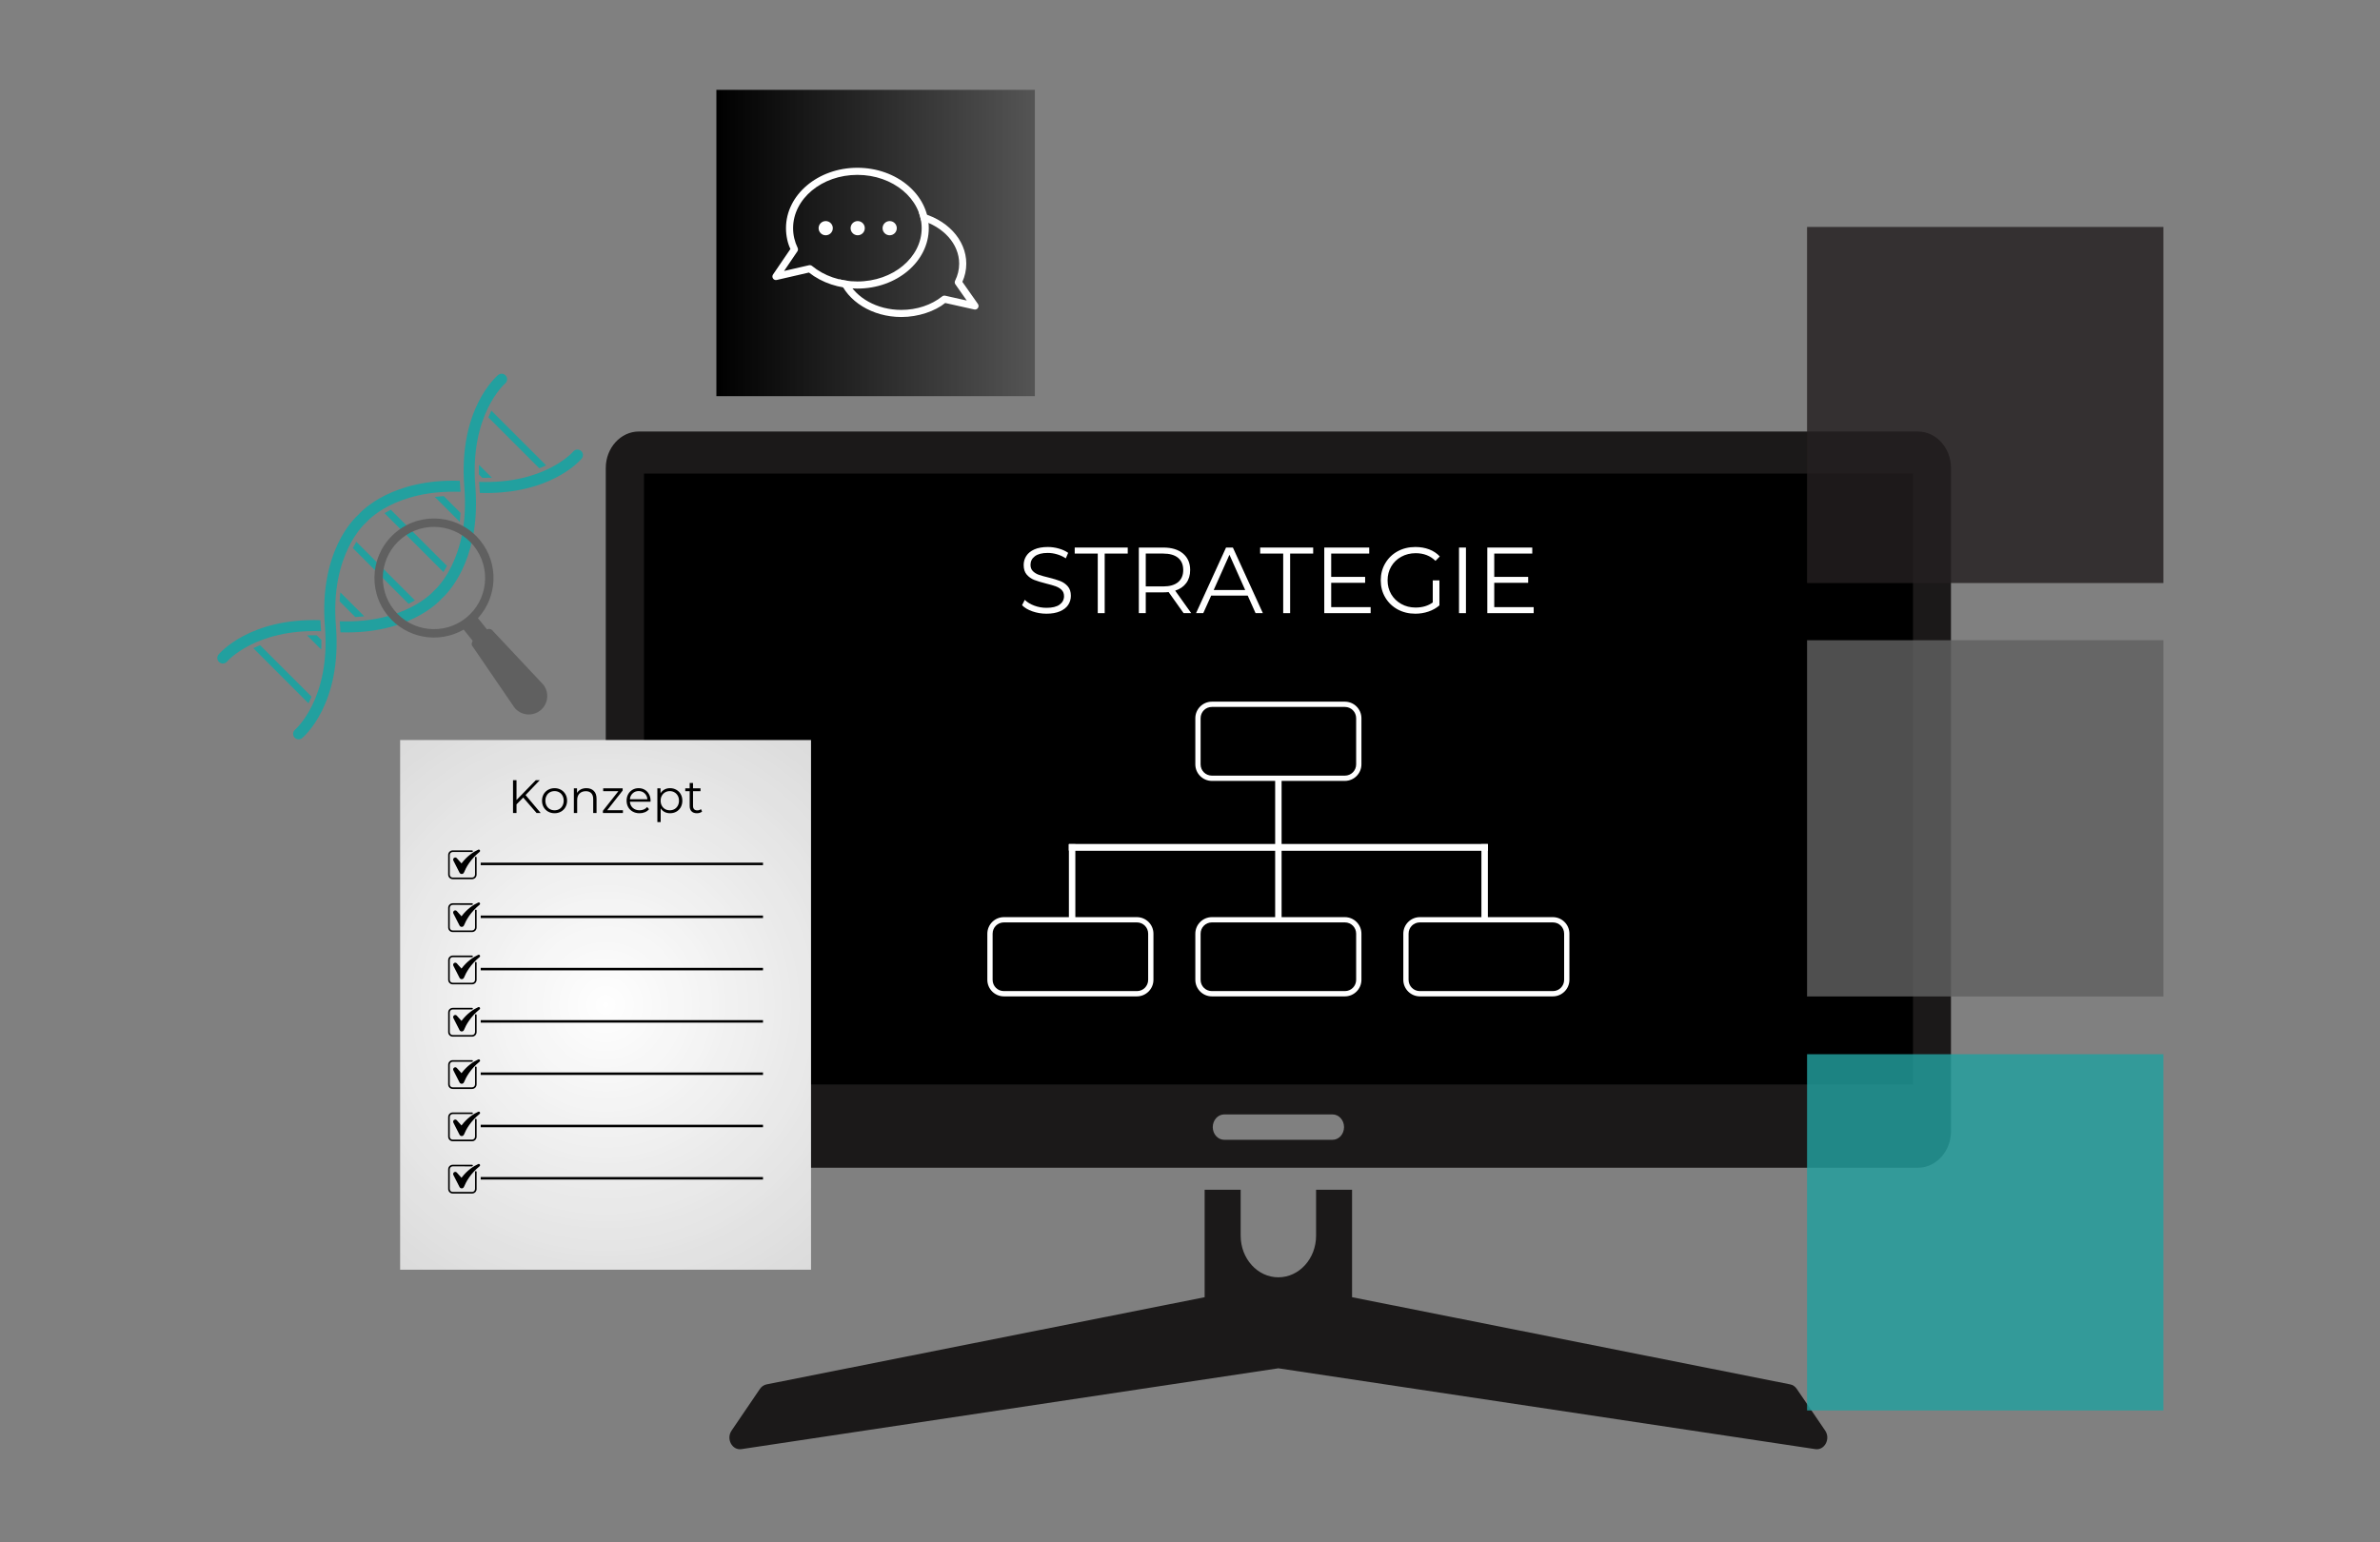 <?xml version="1.0" encoding="utf-8"?>
<svg xmlns="http://www.w3.org/2000/svg" height="700" preserveAspectRatio="xMidYMid meet" version="1.2" viewBox="0 0 810 525" width="1080" zoomAndPan="magnify">
  <rect x="0" y="0" width="810" height="525" fill="#808080" stroke="none"/>
  <defs>
    <clipPath id="dd81e9309b">
      <path d="M 248 404 L 622 404 L 622 493.73 L 248 493.73 Z M 248 404"/>
    </clipPath>
    <clipPath id="a8a838430e">
      <path d="M 206.117 146.871 L 664 146.871 L 664 398 L 206.117 398 Z M 206.117 146.871"/>
    </clipPath>
    <clipPath id="f9e9f40d68">
      <path d="M 219.172 161.207 L 651.059 161.207 L 651.059 369.152 L 219.172 369.152 Z M 219.172 161.207"/>
    </clipPath>
    <clipPath id="bc767866d2">
      <path d="M 136.18 251.898 L 276.02 251.898 L 276.02 432.203 L 136.18 432.203 Z M 136.18 251.898"/>
    </clipPath>
    <radialGradient cx="69.92" cy="90.154" fx="69.92" fy="90.154" gradientTransform="matrix(1,0,0,1,136.181,251.898)" gradientUnits="userSpaceOnUse" id="a56f5f3adf" r="114.09">
      <stop offset="0" style="stop-color:#ffffff;stop-opacity:1;"/>
      <stop offset="0.016" style="stop-color:#fefefe;stop-opacity:1;"/>
      <stop offset="0.043" style="stop-color:#fdfdfd;stop-opacity:1;"/>
      <stop offset="0.07" style="stop-color:#fcfcfc;stop-opacity:1;"/>
      <stop offset="0.098" style="stop-color:#fbfbfb;stop-opacity:1;"/>
      <stop offset="0.125" style="stop-color:#fafafa;stop-opacity:1;"/>
      <stop offset="0.152" style="stop-color:#f9f9f9;stop-opacity:1;"/>
      <stop offset="0.176" style="stop-color:#f8f8f8;stop-opacity:1;"/>
      <stop offset="0.199" style="stop-color:#f7f7f7;stop-opacity:1;"/>
      <stop offset="0.223" style="stop-color:#f7f7f7;stop-opacity:1;"/>
      <stop offset="0.246" style="stop-color:#f6f6f6;stop-opacity:1;"/>
      <stop offset="0.27" style="stop-color:#f5f5f5;stop-opacity:1;"/>
      <stop offset="0.289" style="stop-color:#f4f4f4;stop-opacity:1;"/>
      <stop offset="0.309" style="stop-color:#f4f4f4;stop-opacity:1;"/>
      <stop offset="0.328" style="stop-color:#f3f3f3;stop-opacity:1;"/>
      <stop offset="0.348" style="stop-color:#f2f2f2;stop-opacity:1;"/>
      <stop offset="0.367" style="stop-color:#f1f1f1;stop-opacity:1;"/>
      <stop offset="0.387" style="stop-color:#f1f1f1;stop-opacity:1;"/>
      <stop offset="0.402" style="stop-color:#f0f0f0;stop-opacity:1;"/>
      <stop offset="0.418" style="stop-color:#f0f0f0;stop-opacity:1;"/>
      <stop offset="0.434" style="stop-color:#efefef;stop-opacity:1;"/>
      <stop offset="0.449" style="stop-color:#efefef;stop-opacity:1;"/>
      <stop offset="0.465" style="stop-color:#eeeeee;stop-opacity:1;"/>
      <stop offset="0.48" style="stop-color:#ededed;stop-opacity:1;"/>
      <stop offset="0.496" style="stop-color:#ededed;stop-opacity:1;"/>
      <stop offset="0.512" style="stop-color:#ececec;stop-opacity:1;"/>
      <stop offset="0.539" style="stop-color:#ebebeb;stop-opacity:1;"/>
      <stop offset="0.566" style="stop-color:#eaeaea;stop-opacity:1;"/>
      <stop offset="0.59" style="stop-color:#e9e9e9;stop-opacity:1;"/>
      <stop offset="0.613" style="stop-color:#e9e9e9;stop-opacity:1;"/>
      <stop offset="0.637" style="stop-color:#e8e8e8;stop-opacity:1;"/>
      <stop offset="0.656" style="stop-color:#e7e7e7;stop-opacity:1;"/>
      <stop offset="0.676" style="stop-color:#e6e6e6;stop-opacity:1;"/>
      <stop offset="0.695" style="stop-color:#e6e6e6;stop-opacity:1;"/>
      <stop offset="0.711" style="stop-color:#e5e5e5;stop-opacity:1;"/>
      <stop offset="0.727" style="stop-color:#e5e5e5;stop-opacity:1;"/>
      <stop offset="0.742" style="stop-color:#e4e4e4;stop-opacity:1;"/>
      <stop offset="0.758" style="stop-color:#e3e3e3;stop-opacity:1;"/>
      <stop offset="0.785" style="stop-color:#e2e2e2;stop-opacity:1;"/>
      <stop offset="0.809" style="stop-color:#e2e2e2;stop-opacity:1;"/>
      <stop offset="0.832" style="stop-color:#e1e1e1;stop-opacity:1;"/>
      <stop offset="0.852" style="stop-color:#e0e0e0;stop-opacity:1;"/>
      <stop offset="0.867" style="stop-color:#e0e0e0;stop-opacity:1;"/>
      <stop offset="0.883" style="stop-color:#dfdfdf;stop-opacity:1;"/>
      <stop offset="0.91" style="stop-color:#dedede;stop-opacity:1;"/>
      <stop offset="0.93" style="stop-color:#dddddd;stop-opacity:1;"/>
      <stop offset="0.945" style="stop-color:#dddddd;stop-opacity:1;"/>
      <stop offset="0.973" style="stop-color:#dcdcdc;stop-opacity:1;"/>
      <stop offset="1" style="stop-color:#dbdbdb;stop-opacity:1;"/>
    </radialGradient>
    <clipPath id="c2b67a8163">
      <path d="M 152.52 289.012 L 163.625 289.012 L 163.625 299.262 L 152.52 299.262 Z M 152.52 289.012"/>
    </clipPath>
    <clipPath id="a285c7d719">
      <path d="M 152.52 307.008 L 163.625 307.008 L 163.625 317.262 L 152.52 317.262 Z M 152.52 307.008"/>
    </clipPath>
    <clipPath id="64b0961cd0">
      <path d="M 152.52 324.812 L 163.625 324.812 L 163.625 335.062 L 152.52 335.062 Z M 152.52 324.812"/>
    </clipPath>
    <clipPath id="eac8d6ef37">
      <path d="M 152.52 342.613 L 163.625 342.613 L 163.625 352.863 L 152.52 352.863 Z M 152.52 342.613"/>
    </clipPath>
    <clipPath id="25356f0bdb">
      <path d="M 152.52 360.414 L 163.625 360.414 L 163.625 370.668 L 152.52 370.668 Z M 152.52 360.414"/>
    </clipPath>
    <clipPath id="33ca0725be">
      <path d="M 152.52 378.215 L 163.625 378.215 L 163.625 388.469 L 152.52 388.469 Z M 152.52 378.215"/>
    </clipPath>
    <clipPath id="8e39820e7d">
      <path d="M 152.52 396.02 L 163.625 396.02 L 163.625 406.27 L 152.52 406.27 Z M 152.52 396.02"/>
    </clipPath>
    <clipPath id="051804b8ef">
      <path d="M 163 153 L 198.738 153 L 198.738 168 L 163 168 Z M 163 153"/>
    </clipPath>
    <clipPath id="12318ba63f">
      <path d="M 73.727 211 L 110 211 L 110 226 L 73.727 226 Z M 73.727 211"/>
    </clipPath>
    <clipPath id="a9efe4a018">
      <path d="M 127 176 L 186.867 176 L 186.867 244 L 127 244 Z M 127 176"/>
    </clipPath>
    <clipPath id="63ffb95f94">
      <path d="M 243.809 30.594 L 352.199 30.594 L 352.199 134.848 L 243.809 134.848 Z M 243.809 30.594"/>
    </clipPath>
    <linearGradient gradientTransform="matrix(0.407,0,0,0.407,243.807,30.594)" gradientUnits="userSpaceOnUse" id="bf7da666db" x1="0.005" x2="266.162" y1="128" y2="128">
      <stop offset="0" style="stop-color:#000000;stop-opacity:1;"/>
      <stop offset="0.008" style="stop-color:#000000;stop-opacity:1;"/>
      <stop offset="0.016" style="stop-color:#010101;stop-opacity:1;"/>
      <stop offset="0.023" style="stop-color:#020202;stop-opacity:1;"/>
      <stop offset="0.031" style="stop-color:#020202;stop-opacity:1;"/>
      <stop offset="0.039" style="stop-color:#030303;stop-opacity:1;"/>
      <stop offset="0.047" style="stop-color:#040404;stop-opacity:1;"/>
      <stop offset="0.055" style="stop-color:#040404;stop-opacity:1;"/>
      <stop offset="0.062" style="stop-color:#050505;stop-opacity:1;"/>
      <stop offset="0.07" style="stop-color:#060606;stop-opacity:1;"/>
      <stop offset="0.078" style="stop-color:#060606;stop-opacity:1;"/>
      <stop offset="0.086" style="stop-color:#070707;stop-opacity:1;"/>
      <stop offset="0.094" style="stop-color:#080808;stop-opacity:1;"/>
      <stop offset="0.102" style="stop-color:#080808;stop-opacity:1;"/>
      <stop offset="0.109" style="stop-color:#090909;stop-opacity:1;"/>
      <stop offset="0.117" style="stop-color:#0a0a0a;stop-opacity:1;"/>
      <stop offset="0.125" style="stop-color:#0a0a0a;stop-opacity:1;"/>
      <stop offset="0.133" style="stop-color:#0b0b0b;stop-opacity:1;"/>
      <stop offset="0.141" style="stop-color:#0c0c0c;stop-opacity:1;"/>
      <stop offset="0.148" style="stop-color:#0c0c0c;stop-opacity:1;"/>
      <stop offset="0.156" style="stop-color:#0d0d0d;stop-opacity:1;"/>
      <stop offset="0.164" style="stop-color:#0e0e0e;stop-opacity:1;"/>
      <stop offset="0.172" style="stop-color:#0e0e0e;stop-opacity:1;"/>
      <stop offset="0.18" style="stop-color:#0f0f0f;stop-opacity:1;"/>
      <stop offset="0.188" style="stop-color:#101010;stop-opacity:1;"/>
      <stop offset="0.195" style="stop-color:#101010;stop-opacity:1;"/>
      <stop offset="0.203" style="stop-color:#111111;stop-opacity:1;"/>
      <stop offset="0.211" style="stop-color:#121212;stop-opacity:1;"/>
      <stop offset="0.219" style="stop-color:#121212;stop-opacity:1;"/>
      <stop offset="0.227" style="stop-color:#131313;stop-opacity:1;"/>
      <stop offset="0.234" style="stop-color:#141414;stop-opacity:1;"/>
      <stop offset="0.242" style="stop-color:#141414;stop-opacity:1;"/>
      <stop offset="0.25" style="stop-color:#151515;stop-opacity:1;"/>
      <stop offset="0.258" style="stop-color:#161616;stop-opacity:1;"/>
      <stop offset="0.266" style="stop-color:#161616;stop-opacity:1;"/>
      <stop offset="0.273" style="stop-color:#171717;stop-opacity:1;"/>
      <stop offset="0.281" style="stop-color:#181818;stop-opacity:1;"/>
      <stop offset="0.289" style="stop-color:#181818;stop-opacity:1;"/>
      <stop offset="0.297" style="stop-color:#191919;stop-opacity:1;"/>
      <stop offset="0.305" style="stop-color:#1a1a1a;stop-opacity:1;"/>
      <stop offset="0.312" style="stop-color:#1a1a1a;stop-opacity:1;"/>
      <stop offset="0.32" style="stop-color:#1b1b1b;stop-opacity:1;"/>
      <stop offset="0.328" style="stop-color:#1c1c1c;stop-opacity:1;"/>
      <stop offset="0.336" style="stop-color:#1c1c1c;stop-opacity:1;"/>
      <stop offset="0.344" style="stop-color:#1d1d1d;stop-opacity:1;"/>
      <stop offset="0.352" style="stop-color:#1e1e1e;stop-opacity:1;"/>
      <stop offset="0.359" style="stop-color:#1e1e1e;stop-opacity:1;"/>
      <stop offset="0.367" style="stop-color:#1f1f1f;stop-opacity:1;"/>
      <stop offset="0.375" style="stop-color:#202020;stop-opacity:1;"/>
      <stop offset="0.383" style="stop-color:#202020;stop-opacity:1;"/>
      <stop offset="0.391" style="stop-color:#212121;stop-opacity:1;"/>
      <stop offset="0.398" style="stop-color:#212121;stop-opacity:1;"/>
      <stop offset="0.406" style="stop-color:#222222;stop-opacity:1;"/>
      <stop offset="0.414" style="stop-color:#232323;stop-opacity:1;"/>
      <stop offset="0.422" style="stop-color:#232323;stop-opacity:1;"/>
      <stop offset="0.43" style="stop-color:#242424;stop-opacity:1;"/>
      <stop offset="0.438" style="stop-color:#252525;stop-opacity:1;"/>
      <stop offset="0.445" style="stop-color:#252525;stop-opacity:1;"/>
      <stop offset="0.453" style="stop-color:#262626;stop-opacity:1;"/>
      <stop offset="0.461" style="stop-color:#272727;stop-opacity:1;"/>
      <stop offset="0.469" style="stop-color:#272727;stop-opacity:1;"/>
      <stop offset="0.477" style="stop-color:#282828;stop-opacity:1;"/>
      <stop offset="0.484" style="stop-color:#292929;stop-opacity:1;"/>
      <stop offset="0.492" style="stop-color:#292929;stop-opacity:1;"/>
      <stop offset="0.5" style="stop-color:#2a2a2a;stop-opacity:1;"/>
      <stop offset="0.508" style="stop-color:#2b2b2b;stop-opacity:1;"/>
      <stop offset="0.516" style="stop-color:#2b2b2b;stop-opacity:1;"/>
      <stop offset="0.523" style="stop-color:#2c2c2c;stop-opacity:1;"/>
      <stop offset="0.531" style="stop-color:#2d2d2d;stop-opacity:1;"/>
      <stop offset="0.539" style="stop-color:#2d2d2d;stop-opacity:1;"/>
      <stop offset="0.547" style="stop-color:#2e2e2e;stop-opacity:1;"/>
      <stop offset="0.555" style="stop-color:#2f2f2f;stop-opacity:1;"/>
      <stop offset="0.562" style="stop-color:#2f2f2f;stop-opacity:1;"/>
      <stop offset="0.57" style="stop-color:#303030;stop-opacity:1;"/>
      <stop offset="0.578" style="stop-color:#313131;stop-opacity:1;"/>
      <stop offset="0.586" style="stop-color:#313131;stop-opacity:1;"/>
      <stop offset="0.594" style="stop-color:#323232;stop-opacity:1;"/>
      <stop offset="0.602" style="stop-color:#333333;stop-opacity:1;"/>
      <stop offset="0.609" style="stop-color:#333333;stop-opacity:1;"/>
      <stop offset="0.617" style="stop-color:#343434;stop-opacity:1;"/>
      <stop offset="0.625" style="stop-color:#353535;stop-opacity:1;"/>
      <stop offset="0.633" style="stop-color:#353535;stop-opacity:1;"/>
      <stop offset="0.641" style="stop-color:#363636;stop-opacity:1;"/>
      <stop offset="0.648" style="stop-color:#373737;stop-opacity:1;"/>
      <stop offset="0.656" style="stop-color:#373737;stop-opacity:1;"/>
      <stop offset="0.664" style="stop-color:#383838;stop-opacity:1;"/>
      <stop offset="0.672" style="stop-color:#393939;stop-opacity:1;"/>
      <stop offset="0.68" style="stop-color:#393939;stop-opacity:1;"/>
      <stop offset="0.688" style="stop-color:#3a3a3a;stop-opacity:1;"/>
      <stop offset="0.695" style="stop-color:#3b3b3b;stop-opacity:1;"/>
      <stop offset="0.703" style="stop-color:#3b3b3b;stop-opacity:1;"/>
      <stop offset="0.711" style="stop-color:#3c3c3c;stop-opacity:1;"/>
      <stop offset="0.719" style="stop-color:#3d3d3d;stop-opacity:1;"/>
      <stop offset="0.727" style="stop-color:#3d3d3d;stop-opacity:1;"/>
      <stop offset="0.734" style="stop-color:#3e3e3e;stop-opacity:1;"/>
      <stop offset="0.742" style="stop-color:#3f3f3f;stop-opacity:1;"/>
      <stop offset="0.75" style="stop-color:#3f3f3f;stop-opacity:1;"/>
      <stop offset="0.758" style="stop-color:#404040;stop-opacity:1;"/>
      <stop offset="0.766" style="stop-color:#414141;stop-opacity:1;"/>
      <stop offset="0.773" style="stop-color:#414141;stop-opacity:1;"/>
      <stop offset="0.781" style="stop-color:#424242;stop-opacity:1;"/>
      <stop offset="0.789" style="stop-color:#434343;stop-opacity:1;"/>
      <stop offset="0.797" style="stop-color:#434343;stop-opacity:1;"/>
      <stop offset="0.805" style="stop-color:#444444;stop-opacity:1;"/>
      <stop offset="0.812" style="stop-color:#454545;stop-opacity:1;"/>
      <stop offset="0.82" style="stop-color:#454545;stop-opacity:1;"/>
      <stop offset="0.828" style="stop-color:#464646;stop-opacity:1;"/>
      <stop offset="0.836" style="stop-color:#474747;stop-opacity:1;"/>
      <stop offset="0.844" style="stop-color:#474747;stop-opacity:1;"/>
      <stop offset="0.852" style="stop-color:#484848;stop-opacity:1;"/>
      <stop offset="0.859" style="stop-color:#494949;stop-opacity:1;"/>
      <stop offset="0.867" style="stop-color:#494949;stop-opacity:1;"/>
      <stop offset="0.875" style="stop-color:#4a4a4a;stop-opacity:1;"/>
      <stop offset="0.883" style="stop-color:#4b4b4b;stop-opacity:1;"/>
      <stop offset="0.891" style="stop-color:#4b4b4b;stop-opacity:1;"/>
      <stop offset="0.898" style="stop-color:#4c4c4c;stop-opacity:1;"/>
      <stop offset="0.906" style="stop-color:#4d4d4d;stop-opacity:1;"/>
      <stop offset="0.914" style="stop-color:#4d4d4d;stop-opacity:1;"/>
      <stop offset="0.922" style="stop-color:#4e4e4e;stop-opacity:1;"/>
      <stop offset="0.93" style="stop-color:#4f4f4f;stop-opacity:1;"/>
      <stop offset="0.938" style="stop-color:#4f4f4f;stop-opacity:1;"/>
      <stop offset="0.945" style="stop-color:#505050;stop-opacity:1;"/>
      <stop offset="0.953" style="stop-color:#515151;stop-opacity:1;"/>
      <stop offset="0.961" style="stop-color:#515151;stop-opacity:1;"/>
      <stop offset="0.969" style="stop-color:#525252;stop-opacity:1;"/>
      <stop offset="0.977" style="stop-color:#535353;stop-opacity:1;"/>
      <stop offset="0.984" style="stop-color:#535353;stop-opacity:1;"/>
      <stop offset="0.992" style="stop-color:#545454;stop-opacity:1;"/>
      <stop offset="1" style="stop-color:#555555;stop-opacity:1;"/>
    </linearGradient>
    <clipPath id="911cab321c">
      <path d="M 285 72 L 333.668 72 L 333.668 108 L 285 108 Z M 285 72"/>
    </clipPath>
    <clipPath id="3f27ab892e">
      <path d="M 262.555 57 L 317 57 L 317 99 L 262.555 99 Z M 262.555 57"/>
    </clipPath>
    <clipPath id="70d8e21ff6">
      <path d="M 406 238.84 L 464 238.84 L 464 266 L 406 266 Z M 406 238.84"/>
    </clipPath>
    <clipPath id="1236c793ca">
      <path d="M 406 312 L 464 312 L 464 339.148 L 406 339.148 Z M 406 312"/>
    </clipPath>
    <clipPath id="4caf58fb9f">
      <path d="M 477 312 L 534.383 312 L 534.383 339.148 L 477 339.148 Z M 477 312"/>
    </clipPath>
    <clipPath id="a28cab3b20">
      <path d="M 336.012 312 L 393 312 L 393 339.148 L 336.012 339.148 Z M 336.012 312"/>
    </clipPath>
    <filter filterUnits="objectBoundingBox" height="100%" id="5ee3f245bb" width="100%" x="0%" y="0%">
      <feColorMatrix in="SourceGraphic" type="matrix" values="0 0 0 0 1 0 0 0 0 1 0 0 0 0 1 0 0 0 1 0"/>
    </filter>
    <clipPath id="9c1f39204e">
      <path d="M 1.008 0.191 L 122.273 0.191 L 122.273 121.457 L 1.008 121.457 Z M 1.008 0.191"/>
    </clipPath>
    <clipPath id="40ec4cd81c">
      <rect height="122" width="123" x="0" y="0"/>
    </clipPath>
    <clipPath id="f1f23ed861">
      <path d="M 1.008 0.914 L 122.273 0.914 L 122.273 122.184 L 1.008 122.184 Z M 1.008 0.914"/>
    </clipPath>
    <clipPath id="6f0b68d8ca">
      <rect height="123" width="123" x="0" y="0"/>
    </clipPath>
    <clipPath id="c290e4c1f7">
      <path d="M 1.008 0.832 L 122.273 0.832 L 122.273 122.098 L 1.008 122.098 Z M 1.008 0.832"/>
    </clipPath>
    <clipPath id="2856aece51">
      <rect height="123" width="123" x="0" y="0"/>
    </clipPath>
  </defs>
  <g id="9e7ab559ee">
    <g clip-path="url(#dd81e9309b)" clip-rule="nonzero">
      <path d="M 617.816 493.266 L 435.07 465.754 L 252.34 493.266 C 249.172 493.75 247.055 489.777 248.984 486.957 L 258.641 472.754 C 259.191 471.957 259.988 471.406 260.883 471.23 L 409.984 441.555 L 409.984 404.969 L 422.246 404.969 L 422.246 420.625 C 422.246 428.438 427.984 434.781 435.07 434.781 C 442.156 434.781 447.91 428.438 447.91 420.625 L 447.91 404.969 L 460.156 404.969 L 460.156 441.555 L 609.273 471.23 C 610.168 471.406 610.965 471.957 611.5 472.754 L 621.172 486.957 C 623.086 489.777 620.969 493.75 617.816 493.266" style="stroke:none;fill-rule:nonzero;fill:#1b1919;fill-opacity:1;"/>
    </g>
    <g clip-path="url(#a8a838430e)" clip-rule="nonzero">
      <path d="M 649.875 368.672 L 220.277 368.672 L 220.277 162.434 L 649.875 162.434 Z M 456.281 386.715 C 455.578 387.496 454.586 387.977 453.508 387.977 L 416.664 387.977 C 414.488 387.977 412.746 386.043 412.746 383.656 C 412.746 382.465 413.184 381.395 413.891 380.598 C 414.598 379.82 415.566 379.336 416.664 379.336 L 453.508 379.336 C 455.672 379.336 457.426 381.273 457.426 383.656 C 457.426 384.848 456.984 385.922 456.281 386.715 Z M 652.715 146.879 L 217.441 146.879 C 211.234 146.879 206.168 152.457 206.168 159.301 L 206.168 385.059 C 206.168 391.902 211.234 397.484 217.441 397.484 L 652.715 397.484 C 658.922 397.484 663.988 391.902 663.988 385.059 L 663.988 159.301 C 663.988 152.457 658.922 146.879 652.715 146.879" style="stroke:none;fill-rule:nonzero;fill:#1b1919;fill-opacity:1;"/>
    </g>
    <g clip-path="url(#f9e9f40d68)" clip-rule="nonzero">
      <path d="M 219.172 161.207 L 651.305 161.207 L 651.305 369.152 L 219.172 369.152 Z M 219.172 161.207" style="stroke:none;fill-rule:nonzero;fill:#000000;fill-opacity:1;"/>
    </g>
    <g clip-path="url(#bc767866d2)" clip-rule="nonzero">
      <path d="M 136.18 251.898 L 136.18 432.203 L 276.02 432.203 L 276.02 251.898 Z M 136.18 251.898" style="stroke:none;fill-rule:nonzero;fill:url(#a56f5f3adf);"/>
    </g>
    <path d="M -0 0.5 L 112.501 0.5" style="fill:none;stroke-width:1;stroke-linecap:butt;stroke-linejoin:miter;stroke:#000000;stroke-opacity:1;stroke-miterlimit:4;" transform="matrix(0.854,0,0,0.854,163.602,293.639)"/>
    <g clip-path="url(#c2b67a8163)" clip-rule="nonzero">
      <path d="M 162.211 291.902 L 162.211 297.695 C 162.211 297.902 162.172 298.102 162.094 298.293 C 162.016 298.488 161.906 298.656 161.758 298.805 C 161.613 298.949 161.445 299.062 161.258 299.145 C 161.066 299.223 160.871 299.262 160.664 299.262 L 154.074 299.262 C 153.871 299.262 153.672 299.223 153.48 299.145 C 153.293 299.062 153.125 298.949 152.98 298.805 C 152.836 298.656 152.723 298.488 152.645 298.293 C 152.566 298.102 152.527 297.902 152.527 297.695 L 152.527 291.027 C 152.527 290.816 152.566 290.617 152.645 290.426 C 152.723 290.234 152.836 290.062 152.98 289.918 C 153.125 289.77 153.293 289.656 153.48 289.578 C 153.672 289.5 153.871 289.457 154.074 289.457 L 160.672 289.457 C 160.918 289.461 161.031 289.777 160.836 289.938 L 160.824 289.949 C 160.773 289.988 160.719 290.008 160.652 290.008 C 159.84 290.008 154.074 290.008 154.074 290.008 C 153.52 290.008 153.066 290.461 153.066 291.027 L 153.066 297.695 C 153.066 298.258 153.52 298.715 154.074 298.715 L 160.664 298.715 C 161.219 298.715 161.672 298.258 161.672 297.695 L 161.672 291.902 C 161.672 291.816 161.703 291.746 161.77 291.691 C 161.949 291.543 162.211 291.672 162.211 291.902 Z M 162.766 289.219 C 161.16 289.941 159.039 291.309 157.062 293.895 L 155.48 292.125 C 154.914 291.496 153.922 292.191 154.309 292.949 L 156.395 297.039 C 156.719 297.68 157.637 297.641 157.91 296.977 C 158.637 295.211 160.164 292.457 163.219 289.973 C 163.617 289.648 163.234 289.012 162.766 289.219 Z M 162.766 289.219" style="stroke:none;fill-rule:nonzero;fill:#000000;fill-opacity:1;"/>
    </g>
    <path d="M -0 0.501 L 112.501 0.501" style="fill:none;stroke-width:1;stroke-linecap:butt;stroke-linejoin:miter;stroke:#000000;stroke-opacity:1;stroke-miterlimit:4;" transform="matrix(0.854,0,0,0.854,163.602,311.638)"/>
    <g clip-path="url(#a285c7d719)" clip-rule="nonzero">
      <path d="M 162.211 309.902 L 162.211 315.695 C 162.211 315.902 162.172 316.102 162.094 316.293 C 162.016 316.484 161.906 316.656 161.758 316.801 C 161.613 316.949 161.445 317.062 161.258 317.141 C 161.066 317.223 160.871 317.262 160.664 317.262 L 154.074 317.262 C 153.871 317.262 153.672 317.223 153.48 317.141 C 153.293 317.062 153.125 316.949 152.98 316.801 C 152.836 316.656 152.723 316.484 152.645 316.293 C 152.566 316.102 152.527 315.902 152.527 315.695 L 152.527 309.023 C 152.527 308.816 152.566 308.617 152.645 308.426 C 152.723 308.234 152.836 308.062 152.98 307.918 C 153.125 307.77 153.293 307.656 153.48 307.578 C 153.672 307.496 153.871 307.457 154.074 307.457 L 160.672 307.457 C 160.918 307.457 161.031 307.777 160.836 307.934 L 160.824 307.949 C 160.773 307.988 160.719 308.008 160.652 308.008 C 159.84 308.008 154.074 308.004 154.074 308.004 C 153.52 308.004 153.066 308.461 153.066 309.023 L 153.066 315.695 C 153.066 316.258 153.52 316.715 154.074 316.715 L 160.664 316.715 C 161.219 316.715 161.672 316.258 161.672 315.695 L 161.672 309.902 C 161.672 309.812 161.703 309.742 161.77 309.688 C 161.949 309.543 162.211 309.672 162.211 309.902 Z M 162.766 307.219 C 161.16 307.938 159.039 309.305 157.062 311.891 L 155.48 310.125 C 154.914 309.492 153.922 310.191 154.309 310.949 L 156.395 315.039 C 156.719 315.676 157.637 315.641 157.91 314.977 C 158.637 313.207 160.164 310.453 163.219 307.969 C 163.617 307.645 163.234 307.008 162.766 307.219 Z M 162.766 307.219" style="stroke:none;fill-rule:nonzero;fill:#000000;fill-opacity:1;"/>
    </g>
    <path d="M -0 0.5 L 112.501 0.5" style="fill:none;stroke-width:1;stroke-linecap:butt;stroke-linejoin:miter;stroke:#000000;stroke-opacity:1;stroke-miterlimit:4;" transform="matrix(0.854,0,0,0.854,163.602,329.44)"/>
    <g clip-path="url(#64b0961cd0)" clip-rule="nonzero">
      <path d="M 162.211 327.703 L 162.211 333.496 C 162.211 333.703 162.172 333.902 162.094 334.094 C 162.016 334.289 161.906 334.457 161.758 334.605 C 161.613 334.75 161.445 334.863 161.258 334.945 C 161.066 335.023 160.871 335.062 160.664 335.062 L 154.074 335.062 C 153.871 335.062 153.672 335.023 153.48 334.945 C 153.293 334.863 153.125 334.75 152.98 334.605 C 152.836 334.457 152.723 334.289 152.645 334.094 C 152.566 333.902 152.527 333.703 152.527 333.496 L 152.527 326.828 C 152.527 326.617 152.566 326.418 152.645 326.227 C 152.723 326.035 152.836 325.863 152.98 325.719 C 153.125 325.57 153.293 325.457 153.48 325.379 C 153.672 325.301 153.871 325.258 154.074 325.258 L 160.672 325.258 C 160.918 325.262 161.031 325.578 160.836 325.738 L 160.824 325.75 C 160.773 325.789 160.719 325.809 160.652 325.809 C 159.84 325.809 154.074 325.809 154.074 325.809 C 153.52 325.809 153.066 326.262 153.066 326.828 L 153.066 333.496 C 153.066 334.059 153.52 334.516 154.074 334.516 L 160.664 334.516 C 161.219 334.516 161.672 334.059 161.672 333.496 L 161.672 327.703 C 161.672 327.617 161.703 327.547 161.77 327.492 C 161.949 327.344 162.211 327.473 162.211 327.703 Z M 162.766 325.02 C 161.16 325.742 159.039 327.109 157.062 329.695 L 155.48 327.926 C 154.914 327.297 153.922 327.992 154.309 328.75 L 156.395 332.84 C 156.719 333.48 157.637 333.441 157.91 332.777 C 158.637 331.012 160.164 328.258 163.219 325.773 C 163.617 325.449 163.234 324.812 162.766 325.02 Z M 162.766 325.02" style="stroke:none;fill-rule:nonzero;fill:#000000;fill-opacity:1;"/>
    </g>
    <path d="M -0 0.498 L 112.501 0.498" style="fill:none;stroke-width:1;stroke-linecap:butt;stroke-linejoin:miter;stroke:#000000;stroke-opacity:1;stroke-miterlimit:4;" transform="matrix(0.854,0,0,0.854,163.602,347.242)"/>
    <g clip-path="url(#eac8d6ef37)" clip-rule="nonzero">
      <path d="M 162.211 345.504 L 162.211 351.297 C 162.211 351.504 162.172 351.707 162.094 351.898 C 162.016 352.09 161.906 352.258 161.758 352.406 C 161.613 352.555 161.445 352.668 161.258 352.746 C 161.066 352.824 160.871 352.863 160.664 352.863 L 154.074 352.863 C 153.871 352.863 153.672 352.824 153.48 352.746 C 153.293 352.668 153.125 352.555 152.98 352.406 C 152.836 352.258 152.723 352.09 152.645 351.898 C 152.566 351.707 152.527 351.504 152.527 351.297 L 152.527 344.629 C 152.527 344.422 152.566 344.223 152.645 344.027 C 152.723 343.836 152.836 343.668 152.98 343.52 C 153.125 343.375 153.293 343.262 153.48 343.18 C 153.672 343.102 153.871 343.062 154.074 343.062 L 160.672 343.062 C 160.918 343.062 161.031 343.379 160.836 343.539 L 160.824 343.551 C 160.773 343.594 160.719 343.613 160.652 343.613 C 159.84 343.609 154.074 343.609 154.074 343.609 C 153.52 343.609 153.066 344.066 153.066 344.629 L 153.066 351.297 C 153.066 351.859 153.52 352.316 154.074 352.316 L 160.664 352.316 C 161.219 352.316 161.672 351.859 161.672 351.297 L 161.672 345.504 C 161.672 345.418 161.703 345.348 161.77 345.293 C 161.949 345.148 162.211 345.273 162.211 345.504 Z M 162.766 342.824 C 161.16 343.543 159.039 344.91 157.062 347.496 L 155.48 345.73 C 154.914 345.098 153.922 345.797 154.309 346.555 L 156.395 350.641 C 156.719 351.281 157.637 351.242 157.91 350.578 C 158.637 348.812 160.164 346.059 163.219 343.574 C 163.617 343.25 163.234 342.613 162.766 342.824 Z M 162.766 342.824" style="stroke:none;fill-rule:nonzero;fill:#000000;fill-opacity:1;"/>
    </g>
    <path d="M -0 0.502 L 112.501 0.502" style="fill:none;stroke-width:1;stroke-linecap:butt;stroke-linejoin:miter;stroke:#000000;stroke-opacity:1;stroke-miterlimit:4;" transform="matrix(0.854,0,0,0.854,163.602,365.044)"/>
    <g clip-path="url(#25356f0bdb)" clip-rule="nonzero">
      <path d="M 162.211 363.309 L 162.211 369.102 C 162.211 369.309 162.172 369.508 162.094 369.699 C 162.016 369.891 161.906 370.062 161.758 370.207 C 161.613 370.355 161.445 370.469 161.258 370.547 C 161.066 370.629 160.871 370.668 160.664 370.668 L 154.074 370.668 C 153.871 370.668 153.672 370.629 153.48 370.547 C 153.293 370.469 153.125 370.355 152.98 370.207 C 152.836 370.062 152.723 369.891 152.645 369.699 C 152.566 369.508 152.527 369.309 152.527 369.102 L 152.527 362.43 C 152.527 362.223 152.566 362.023 152.645 361.832 C 152.723 361.637 152.836 361.469 152.98 361.32 C 153.125 361.176 153.293 361.062 153.48 360.98 C 153.672 360.902 153.871 360.863 154.074 360.863 L 160.672 360.863 C 160.918 360.863 161.031 361.184 160.836 361.34 L 160.824 361.352 C 160.773 361.395 160.719 361.414 160.652 361.414 C 159.84 361.41 154.074 361.41 154.074 361.41 C 153.52 361.41 153.066 361.867 153.066 362.43 L 153.066 369.102 C 153.066 369.664 153.52 370.117 154.074 370.117 L 160.664 370.117 C 161.219 370.117 161.672 369.664 161.672 369.102 L 161.672 363.309 C 161.672 363.219 161.703 363.148 161.77 363.094 C 161.949 362.949 162.211 363.074 162.211 363.309 Z M 162.766 360.625 C 161.16 361.344 159.039 362.711 157.062 365.297 L 155.48 363.531 C 154.914 362.898 153.922 363.598 154.309 364.355 L 156.395 368.445 C 156.719 369.082 157.637 369.047 157.91 368.383 C 158.637 366.613 160.164 363.859 163.219 361.375 C 163.617 361.051 163.234 360.414 162.766 360.625 Z M 162.766 360.625" style="stroke:none;fill-rule:nonzero;fill:#000000;fill-opacity:1;"/>
    </g>
    <path d="M -0 0.5 L 112.501 0.5" style="fill:none;stroke-width:1;stroke-linecap:butt;stroke-linejoin:miter;stroke:#000000;stroke-opacity:1;stroke-miterlimit:4;" transform="matrix(0.854,0,0,0.854,163.602,382.846)"/>
    <g clip-path="url(#33ca0725be)" clip-rule="nonzero">
      <path d="M 162.211 381.109 L 162.211 386.902 C 162.211 387.109 162.172 387.309 162.094 387.5 C 162.016 387.695 161.906 387.863 161.758 388.012 C 161.613 388.156 161.445 388.27 161.258 388.352 C 161.066 388.43 160.871 388.469 160.664 388.469 L 154.074 388.469 C 153.871 388.469 153.672 388.43 153.48 388.352 C 153.293 388.27 153.125 388.156 152.98 388.012 C 152.836 387.863 152.723 387.695 152.645 387.5 C 152.566 387.309 152.527 387.109 152.527 386.902 L 152.527 380.234 C 152.527 380.023 152.566 379.824 152.645 379.633 C 152.723 379.441 152.836 379.27 152.98 379.125 C 153.125 378.977 153.293 378.863 153.48 378.785 C 153.672 378.703 153.871 378.664 154.074 378.664 L 160.672 378.664 C 160.918 378.668 161.031 378.984 160.836 379.145 L 160.824 379.156 C 160.773 379.195 160.719 379.215 160.652 379.215 C 159.84 379.215 154.074 379.211 154.074 379.211 C 153.52 379.211 153.066 379.668 153.066 380.23 L 153.066 386.902 C 153.066 387.465 153.52 387.922 154.074 387.922 L 160.664 387.922 C 161.219 387.922 161.672 387.465 161.672 386.902 L 161.672 381.109 C 161.672 381.023 161.703 380.953 161.77 380.898 C 161.949 380.75 162.211 380.879 162.211 381.109 Z M 162.766 378.426 C 161.16 379.145 159.039 380.516 157.062 383.098 L 155.48 381.332 C 154.914 380.703 153.922 381.398 154.309 382.156 L 156.395 386.246 C 156.719 386.883 157.637 386.848 157.91 386.184 C 158.637 384.414 160.164 381.664 163.219 379.18 C 163.617 378.852 163.234 378.219 162.766 378.426 Z M 162.766 378.426" style="stroke:none;fill-rule:nonzero;fill:#000000;fill-opacity:1;"/>
    </g>
    <path d="M -0 0.499 L 112.501 0.499" style="fill:none;stroke-width:1;stroke-linecap:butt;stroke-linejoin:miter;stroke:#000000;stroke-opacity:1;stroke-miterlimit:4;" transform="matrix(0.854,0,0,0.854,163.602,400.648)"/>
    <g clip-path="url(#8e39820e7d)" clip-rule="nonzero">
      <path d="M 162.211 398.91 L 162.211 404.703 C 162.211 404.91 162.172 405.113 162.094 405.305 C 162.016 405.496 161.906 405.664 161.758 405.812 C 161.613 405.957 161.445 406.07 161.258 406.152 C 161.066 406.23 160.871 406.27 160.664 406.27 L 154.074 406.27 C 153.871 406.27 153.672 406.23 153.48 406.152 C 153.293 406.07 153.125 405.961 152.98 405.812 C 152.836 405.664 152.723 405.496 152.645 405.305 C 152.566 405.113 152.527 404.91 152.527 404.703 L 152.527 398.035 C 152.527 397.828 152.566 397.625 152.645 397.434 C 152.723 397.242 152.836 397.074 152.98 396.926 C 153.125 396.777 153.293 396.664 153.48 396.586 C 153.672 396.508 153.871 396.469 154.074 396.469 L 160.672 396.469 C 160.918 396.469 161.031 396.785 160.836 396.945 L 160.824 396.957 C 160.773 396.996 160.719 397.02 160.652 397.02 C 159.84 397.016 154.074 397.016 154.074 397.016 C 153.52 397.016 153.066 397.473 153.066 398.035 L 153.066 404.703 C 153.066 405.266 153.52 405.723 154.074 405.723 L 160.664 405.723 C 161.219 405.723 161.672 405.266 161.672 404.703 L 161.672 398.91 C 161.672 398.824 161.703 398.754 161.77 398.699 C 161.949 398.551 162.211 398.68 162.211 398.91 Z M 162.766 396.23 C 161.16 396.949 159.039 398.316 157.062 400.902 L 155.48 399.137 C 154.914 398.504 153.922 399.203 154.309 399.961 L 156.395 404.047 C 156.719 404.688 157.637 404.648 157.91 403.984 C 158.637 402.219 160.164 399.465 163.219 396.98 C 163.617 396.656 163.234 396.02 162.766 396.23 Z M 162.766 396.23" style="stroke:none;fill-rule:nonzero;fill:#000000;fill-opacity:1;"/>
    </g>
    <g clip-path="url(#051804b8ef)" clip-rule="nonzero">
      <path d="M 163.316 167.781 C 183.977 168.438 194.406 159.719 197.203 156.926 C 197.656 156.473 197.91 156.168 197.973 156.098 C 198.629 155.305 198.52 154.125 197.727 153.469 C 196.938 152.809 195.758 152.91 195.094 153.699 C 195 153.82 185.43 164.836 163.074 164.031 C 163.105 164.5 163.129 164.973 163.172 165.457 C 163.23 166.242 163.277 167.02 163.316 167.781" style="stroke:none;fill-rule:nonzero;fill:#22a09f;fill-opacity:1;"/>
    </g>
    <path d="M 156.484 163.652 C 133.508 162.918 123.188 173.797 121.949 175.211 C 120.465 176.516 108.535 187.836 110.586 213.32 C 112.562 237.836 100.555 248.254 100.441 248.352 C 99.648 249.008 99.531 250.191 100.195 250.992 C 100.855 251.785 102.035 251.895 102.832 251.234 C 103.387 250.773 116.465 239.605 114.32 213.016 C 112.344 188.496 124.352 178.078 124.473 177.984 L 124.605 177.871 L 124.719 177.738 C 124.812 177.617 134.246 166.582 156.73 167.41 C 156.703 166.938 156.676 166.465 156.637 165.984 C 156.57 165.195 156.523 164.418 156.484 163.652" style="stroke:none;fill-rule:nonzero;fill:#22a09f;fill-opacity:1;"/>
    <g clip-path="url(#12318ba63f)" clip-rule="nonzero">
      <path d="M 109.039 211.098 C 85.016 210.336 74.828 222.258 74.387 222.789 C 73.727 223.582 73.836 224.762 74.633 225.418 C 75.422 226.078 76.598 225.98 77.266 225.188 C 77.363 225.07 86.934 214.051 109.281 214.855 C 109.254 214.387 109.227 213.914 109.188 213.434 C 109.125 212.637 109.078 211.863 109.039 211.098" style="stroke:none;fill-rule:nonzero;fill:#22a09f;fill-opacity:1;"/>
    </g>
    <path d="M 169.523 127.648 C 168.973 128.113 155.895 139.285 158.035 165.871 C 160.012 190.387 148.004 200.805 147.887 200.902 L 147.754 201.016 L 147.645 201.145 C 147.551 201.266 137.984 212.285 115.625 211.477 C 115.656 211.949 115.684 212.422 115.723 212.902 C 115.789 213.691 115.836 214.469 115.871 215.234 C 138.852 215.965 149.172 205.086 150.41 203.676 C 150.551 203.551 150.793 203.332 151.105 203.016 C 154.055 200.066 163.625 188.605 161.77 165.566 C 159.801 141.109 171.742 130.684 171.922 130.527 C 172.695 129.871 172.82 128.691 172.164 127.895 C 171.5 127.102 170.324 126.992 169.523 127.648" style="stroke:none;fill-rule:nonzero;fill:#22a09f;fill-opacity:1;"/>
    <path d="M 88.492 219.602 C 87.68 219.938 86.918 220.277 86.207 220.629 L 104.992 239.418 C 105.344 238.703 105.684 237.945 106.02 237.129 L 88.492 219.602" style="stroke:none;fill-rule:nonzero;fill:#22a09f;fill-opacity:1;"/>
    <path d="M 104.508 216.277 L 109.34 221.109 C 109.383 220.055 109.398 218.969 109.387 217.848 L 107.77 216.23 C 106.648 216.211 105.562 216.23 104.508 216.277" style="stroke:none;fill-rule:nonzero;fill:#22a09f;fill-opacity:1;"/>
    <path d="M 115.594 204.711 L 120.918 210.039 C 121.977 209.98 122.996 209.902 123.984 209.797 L 115.836 201.641 C 115.727 202.629 115.645 203.648 115.594 204.711" style="stroke:none;fill-rule:nonzero;fill:#22a09f;fill-opacity:1;"/>
    <path d="M 120.09 186.555 L 139.062 205.531 C 139.844 205.141 140.559 204.746 141.211 204.363 L 121.258 184.414 C 120.875 185.066 120.48 185.777 120.09 186.555" style="stroke:none;fill-rule:nonzero;fill:#22a09f;fill-opacity:1;"/>
    <path d="M 130.859 174.672 L 150.934 194.746 C 151.32 194.102 151.719 193.395 152.117 192.621 L 132.984 173.492 C 132.211 173.887 131.504 174.285 130.859 174.672" style="stroke:none;fill-rule:nonzero;fill:#22a09f;fill-opacity:1;"/>
    <path d="M 156.477 177.637 C 156.59 176.66 156.676 175.641 156.734 174.594 L 151.02 168.871 C 149.965 168.934 148.949 169.02 147.969 169.133 L 156.477 177.637" style="stroke:none;fill-rule:nonzero;fill:#22a09f;fill-opacity:1;"/>
    <path d="M 162.98 161.492 L 164.137 162.645 C 165.266 162.668 166.363 162.66 167.426 162.625 L 163.004 158.207 C 162.969 159.266 162.957 160.363 162.98 161.492" style="stroke:none;fill-rule:nonzero;fill:#22a09f;fill-opacity:1;"/>
    <path d="M 183.551 159.41 C 184.371 159.086 185.141 158.75 185.859 158.406 L 167.219 139.766 C 166.875 140.48 166.543 141.258 166.215 142.074 L 183.551 159.41" style="stroke:none;fill-rule:nonzero;fill:#22a09f;fill-opacity:1;"/>
    <g clip-path="url(#a9efe4a018)" clip-rule="nonzero">
      <path d="M 134.129 207.652 C 140.148 215.148 151.105 216.34 158.602 210.32 C 166.094 204.297 167.289 193.344 161.27 185.848 C 155.246 178.352 144.289 177.16 136.797 183.18 C 129.301 189.203 128.105 200.156 134.129 207.652 Z M 135.008 180.953 C 143.73 173.945 156.484 175.336 163.496 184.059 C 169.84 191.957 169.301 203.156 162.668 210.41 L 165.734 214.223 C 166.484 214.004 167.121 214.035 167.473 214.469 L 184.863 232.996 C 187.035 235.699 186.602 239.645 183.906 241.816 C 181.203 243.984 177.254 243.555 175.086 240.855 L 160.738 219.879 C 160.391 219.441 160.496 218.812 160.875 218.129 L 157.809 214.312 C 149.301 219.227 138.246 217.34 131.902 209.441 C 124.895 200.719 126.285 187.965 135.008 180.953" style="stroke:none;fill-rule:nonzero;fill:#606060;fill-opacity:1;"/>
    </g>
    <g clip-path="url(#63ffb95f94)" clip-rule="nonzero">
      <path d="M 243.809 30.594 L 243.809 134.848 L 352.199 134.848 L 352.199 30.594 Z M 243.809 30.594" style="stroke:none;fill-rule:nonzero;fill:url(#bf7da666db);"/>
    </g>
    <g clip-path="url(#911cab321c)" clip-rule="nonzero">
      <path d="M 312.695 72.289 C 321.996 74.406 328.863 81.383 328.863 89.762 C 328.863 91.918 328.395 94.023 327.527 95.938 L 332.816 103.461 C 333.449 104.367 332.641 105.578 331.559 105.336 L 321.691 103.133 C 318.203 105.93 312.582 107.906 306.762 107.906 C 296.832 107.906 288.379 102.539 285.605 95.066 C 286.551 95.309 287.508 95.484 288.48 95.598 C 291.375 101.367 298.445 105.488 306.762 105.488 C 312.039 105.488 316.992 103.812 320.66 100.891 C 320.938 100.664 321.312 100.574 321.668 100.648 L 329.023 102.301 L 325.156 96.793 C 324.891 96.43 324.855 95.949 325.055 95.559 C 325.965 93.719 326.441 91.766 326.441 89.762 C 326.441 82.996 321.035 77.164 313.438 74.973 C 313.273 74.051 313.023 73.156 312.695 72.289 Z M 312.695 72.289" style="stroke:none;fill-rule:nonzero;fill:#ffffff;fill-opacity:1;"/>
    </g>
    <g clip-path="url(#3f27ab892e)" clip-rule="nonzero">
      <path d="M 269.012 84.75 C 268.117 82.961 267.5 80.363 267.5 77.668 C 267.5 66.266 278.426 57.105 291.805 57.105 C 305.172 57.105 316.098 66.266 316.098 77.668 C 316.098 89.07 305.172 98.23 291.805 98.23 C 285.605 98.23 279.758 96.266 275.312 92.773 L 264.363 95.297 C 263.293 95.547 262.473 94.352 263.09 93.441 Z M 291.805 59.523 C 279.672 59.523 269.918 67.703 269.918 77.668 C 269.918 80 270.449 82.254 271.469 84.371 C 271.656 84.762 271.621 85.227 271.367 85.582 L 266.855 92.234 L 275.336 90.281 C 275.703 90.203 276.082 90.293 276.371 90.531 C 280.441 93.883 285.934 95.812 291.805 95.812 C 303.926 95.812 313.68 87.633 313.68 77.668 C 313.68 67.703 303.926 59.523 291.805 59.523 Z M 291.805 59.523" style="stroke:none;fill-rule:nonzero;fill:#ffffff;fill-opacity:1;"/>
    </g>
    <path d="M 283.438 77.668 C 283.438 79.004 282.355 80.086 281.02 80.086 C 279.684 80.086 278.602 79.004 278.602 77.668 C 278.602 76.332 279.684 75.25 281.02 75.25 C 282.355 75.25 283.438 76.332 283.438 77.668 Z M 283.438 77.668" style="stroke:none;fill-rule:evenodd;fill:#ffffff;fill-opacity:1;"/>
    <path d="M 294.324 77.668 C 294.324 79.004 293.242 80.086 291.906 80.086 C 290.57 80.086 289.488 79.004 289.488 77.668 C 289.488 76.332 290.57 75.25 291.906 75.25 C 293.242 75.25 294.324 76.332 294.324 77.668 Z M 294.324 77.668" style="stroke:none;fill-rule:evenodd;fill:#ffffff;fill-opacity:1;"/>
    <path d="M 305.211 77.668 C 305.211 79.004 304.129 80.086 302.793 80.086 C 301.457 80.086 300.371 79.004 300.371 77.668 C 300.371 76.332 301.457 75.25 302.793 75.25 C 304.129 75.25 305.211 76.332 305.211 77.668 Z M 305.211 77.668" style="stroke:none;fill-rule:evenodd;fill:#ffffff;fill-opacity:1;"/>
    <g clip-path="url(#70d8e21ff6)" clip-rule="nonzero">
      <path d="M 412.453 238.84 C 409.344 238.84 406.812 241.367 406.812 244.477 L 406.812 260.172 C 406.812 263.281 409.344 265.812 412.453 265.812 L 457.703 265.812 C 460.812 265.812 463.344 263.281 463.344 260.172 L 463.344 244.477 C 463.344 241.367 460.812 238.84 457.703 238.84 Z M 412.453 240.633 L 457.703 240.633 C 459.848 240.633 461.547 242.332 461.547 244.477 L 461.547 260.172 C 461.547 262.316 459.848 264.016 457.703 264.016 L 412.453 264.016 C 410.309 264.016 408.609 262.316 408.609 260.172 L 408.609 244.477 C 408.609 242.332 410.309 240.633 412.453 240.633 Z M 412.453 240.633" style="stroke:none;fill-rule:nonzero;fill:#ffffff;fill-opacity:1;"/>
    </g>
    <g clip-path="url(#1236c793ca)" clip-rule="nonzero">
      <path d="M 412.453 312.184 C 409.344 312.184 406.812 314.715 406.812 317.82 L 406.812 333.516 C 406.812 336.625 409.344 339.156 412.453 339.156 L 457.703 339.156 C 460.812 339.156 463.344 336.625 463.344 333.516 L 463.344 317.82 C 463.344 314.715 460.812 312.184 457.703 312.184 Z M 412.453 313.977 L 457.703 313.977 C 459.848 313.977 461.547 315.676 461.547 317.82 L 461.547 333.516 C 461.547 335.66 459.848 337.359 457.703 337.359 L 412.453 337.359 C 410.309 337.359 408.609 335.66 408.609 333.516 L 408.609 317.82 C 408.609 315.676 410.309 313.977 412.453 313.977 Z M 412.453 313.977" style="stroke:none;fill-rule:nonzero;fill:#ffffff;fill-opacity:1;"/>
    </g>
    <g clip-path="url(#4caf58fb9f)" clip-rule="nonzero">
      <path d="M 483.234 312.184 C 480.129 312.184 477.598 314.715 477.598 317.82 L 477.598 333.516 C 477.598 336.625 480.129 339.156 483.234 339.156 L 528.488 339.156 C 531.598 339.156 534.129 336.625 534.129 333.516 L 534.129 317.82 C 534.129 314.715 531.598 312.184 528.488 312.184 Z M 483.234 313.977 L 528.488 313.977 C 530.633 313.977 532.332 315.676 532.332 317.82 L 532.332 333.516 C 532.332 335.66 530.633 337.359 528.488 337.359 L 483.234 337.359 C 481.09 337.359 479.391 335.66 479.391 333.516 L 479.391 317.82 C 479.391 315.676 481.09 313.977 483.234 313.977 Z M 483.234 313.977" style="stroke:none;fill-rule:nonzero;fill:#ffffff;fill-opacity:1;"/>
    </g>
    <g clip-path="url(#a28cab3b20)" clip-rule="nonzero">
      <path d="M 341.668 312.184 C 338.559 312.184 336.027 314.715 336.027 317.82 L 336.027 333.516 C 336.027 336.625 338.559 339.156 341.668 339.156 L 386.918 339.156 C 390.027 339.156 392.559 336.625 392.559 333.516 L 392.559 317.82 C 392.559 314.715 390.027 312.184 386.918 312.184 Z M 341.668 313.977 L 386.918 313.977 C 389.062 313.977 390.762 315.676 390.762 317.82 L 390.762 333.516 C 390.762 335.66 389.062 337.359 386.918 337.359 L 341.668 337.359 C 339.523 337.359 337.824 335.66 337.824 333.516 L 337.824 317.82 C 337.824 315.676 339.523 313.977 341.668 313.977 Z M 341.668 313.977" style="stroke:none;fill-rule:nonzero;fill:#ffffff;fill-opacity:1;"/>
    </g>
    <path d="M 433.984 264.641 L 436.172 264.641 L 436.172 312.805 L 433.984 312.805 Z M 433.984 264.641" style="stroke:none;fill-rule:nonzero;fill:#ffffff;fill-opacity:1;"/>
    <path d="M 506.371 287.328 L 506.371 289.516 L 363.785 289.516 L 363.785 287.328 Z M 506.371 287.328" style="stroke:none;fill-rule:nonzero;fill:#ffffff;fill-opacity:1;"/>
    <path d="M 504.18 287.328 L 506.371 287.328 L 506.371 312.805 L 504.18 312.805 Z M 504.18 287.328" style="stroke:none;fill-rule:nonzero;fill:#ffffff;fill-opacity:1;"/>
    <path d="M 363.785 287.328 L 363.785 289.516 L 506.371 289.516 L 506.371 287.328 Z M 363.785 287.328" style="stroke:none;fill-rule:nonzero;fill:#ffffff;fill-opacity:1;"/>
    <path d="M 365.977 287.328 L 363.785 287.328 L 363.785 312.805 L 365.977 312.805 Z M 365.977 287.328" style="stroke:none;fill-rule:nonzero;fill:#ffffff;fill-opacity:1;"/>
    <g mask="url(#309b909a83)" transform="matrix(1,0,0,1,614,77)">
      <g clip-path="url(#40ec4cd81c)">
        <g clip-path="url(#9c1f39204e)" clip-rule="nonzero">
          <path d="M 1.008 0.191 L 122.273 0.191 L 122.273 121.457 L 1.008 121.457 Z M 1.008 0.191" style="stroke:none;fill-rule:nonzero;fill:#231f20;fill-opacity:1;"/>
        </g>
      </g>
      <mask id="309b909a83">
        <g filter="url(#5ee3f245bb)">
          <rect height="525" style="fill:#000000;fill-opacity:0.82;stroke:none;" width="810" x="0" y="0"/>
        </g>
      </mask>
    </g>
    <g style="fill:#000000;fill-opacity:1;">
      <g transform="translate(172.787, 276.736)">
        <path d="M 5.281 -5.25 L 3 -2.938 L 3 0 L 1.812 0 L 1.812 -11.156 L 3 -11.156 L 3 -4.422 L 9.547 -11.156 L 10.906 -11.156 L 6.078 -6.109 L 11.234 0 L 9.828 0 Z M 5.281 -5.25" style="stroke:none"/>
      </g>
    </g>
    <g style="fill:#000000;fill-opacity:1;">
      <g transform="translate(183.736, 276.736)">
        <path d="M 5 0.078 C 4.195 0.078 3.469 -0.102 2.812 -0.469 C 2.164 -0.832 1.656 -1.336 1.281 -1.984 C 0.914 -2.641 0.734 -3.375 0.734 -4.188 C 0.734 -5.008 0.914 -5.742 1.281 -6.391 C 1.656 -7.035 2.164 -7.539 2.812 -7.906 C 3.469 -8.27 4.195 -8.453 5 -8.453 C 5.812 -8.453 6.539 -8.27 7.188 -7.906 C 7.832 -7.539 8.336 -7.035 8.703 -6.391 C 9.078 -5.742 9.266 -5.008 9.266 -4.188 C 9.266 -3.375 9.078 -2.641 8.703 -1.984 C 8.336 -1.336 7.832 -0.832 7.188 -0.469 C 6.539 -0.102 5.812 0.078 5 0.078 Z M 5 -0.922 C 5.594 -0.922 6.125 -1.055 6.594 -1.328 C 7.07 -1.598 7.441 -1.984 7.703 -2.484 C 7.973 -2.984 8.109 -3.551 8.109 -4.188 C 8.109 -4.82 7.973 -5.391 7.703 -5.891 C 7.441 -6.391 7.07 -6.773 6.594 -7.047 C 6.125 -7.316 5.594 -7.453 5 -7.453 C 4.406 -7.453 3.867 -7.316 3.391 -7.047 C 2.922 -6.773 2.551 -6.391 2.281 -5.891 C 2.008 -5.391 1.875 -4.82 1.875 -4.188 C 1.875 -3.551 2.008 -2.984 2.281 -2.484 C 2.551 -1.984 2.922 -1.598 3.391 -1.328 C 3.867 -1.055 4.406 -0.922 5 -0.922 Z M 5 -0.922" style="stroke:none"/>
      </g>
    </g>
    <g style="fill:#000000;fill-opacity:1;">
      <g transform="translate(193.73, 276.736)">
        <path d="M 5.844 -8.453 C 6.895 -8.453 7.734 -8.145 8.359 -7.531 C 8.984 -6.914 9.297 -6.023 9.297 -4.859 L 9.297 0 L 8.156 0 L 8.156 -4.75 C 8.156 -5.625 7.938 -6.285 7.5 -6.734 C 7.07 -7.191 6.453 -7.422 5.641 -7.422 C 4.734 -7.422 4.016 -7.148 3.484 -6.609 C 2.961 -6.078 2.703 -5.344 2.703 -4.406 L 2.703 0 L 1.578 0 L 1.578 -8.391 L 2.656 -8.391 L 2.656 -6.844 C 2.969 -7.352 3.395 -7.75 3.938 -8.031 C 4.488 -8.312 5.125 -8.453 5.844 -8.453 Z M 5.844 -8.453" style="stroke:none"/>
      </g>
    </g>
    <g style="fill:#000000;fill-opacity:1;">
      <g transform="translate(204.52, 276.736)">
        <path d="M 7.484 -0.938 L 7.484 0 L 0.672 0 L 0.672 -0.75 L 5.938 -7.422 L 0.766 -7.422 L 0.766 -8.391 L 7.391 -8.391 L 7.391 -7.641 L 2.125 -0.938 Z M 7.484 -0.938" style="stroke:none"/>
      </g>
    </g>
    <g style="fill:#000000;fill-opacity:1;">
      <g transform="translate(212.521, 276.736)">
        <path d="M 8.875 -3.844 L 1.859 -3.844 C 1.922 -2.969 2.254 -2.258 2.859 -1.719 C 3.473 -1.188 4.238 -0.922 5.156 -0.922 C 5.676 -0.922 6.156 -1.016 6.594 -1.203 C 7.031 -1.391 7.41 -1.664 7.734 -2.031 L 8.375 -1.297 C 8 -0.848 7.531 -0.504 6.969 -0.266 C 6.414 -0.035 5.801 0.078 5.125 0.078 C 4.27 0.078 3.508 -0.102 2.844 -0.469 C 2.176 -0.832 1.656 -1.336 1.281 -1.984 C 0.914 -2.641 0.734 -3.375 0.734 -4.188 C 0.734 -5.008 0.91 -5.742 1.266 -6.391 C 1.617 -7.035 2.109 -7.539 2.734 -7.906 C 3.359 -8.27 4.055 -8.453 4.828 -8.453 C 5.609 -8.453 6.305 -8.27 6.922 -7.906 C 7.535 -7.539 8.016 -7.035 8.359 -6.391 C 8.711 -5.754 8.891 -5.02 8.891 -4.188 Z M 4.828 -7.469 C 4.023 -7.469 3.348 -7.207 2.797 -6.688 C 2.242 -6.176 1.93 -5.508 1.859 -4.688 L 7.812 -4.688 C 7.738 -5.508 7.426 -6.176 6.875 -6.688 C 6.332 -7.207 5.648 -7.469 4.828 -7.469 Z M 4.828 -7.469" style="stroke:none"/>
      </g>
    </g>
    <g style="fill:#000000;fill-opacity:1;">
      <g transform="translate(222.148, 276.736)">
        <path d="M 5.891 -8.453 C 6.68 -8.453 7.395 -8.27 8.031 -7.906 C 8.664 -7.551 9.164 -7.051 9.531 -6.406 C 9.895 -5.758 10.078 -5.02 10.078 -4.188 C 10.078 -3.352 9.895 -2.609 9.531 -1.953 C 9.164 -1.305 8.664 -0.805 8.031 -0.453 C 7.406 -0.098 6.691 0.078 5.891 0.078 C 5.211 0.078 4.598 -0.062 4.047 -0.344 C 3.504 -0.625 3.055 -1.035 2.703 -1.578 L 2.703 3.094 L 1.578 3.094 L 1.578 -8.391 L 2.656 -8.391 L 2.656 -6.719 C 3 -7.27 3.445 -7.695 4 -8 C 4.562 -8.301 5.191 -8.453 5.891 -8.453 Z M 5.812 -0.922 C 6.395 -0.922 6.926 -1.055 7.406 -1.328 C 7.883 -1.598 8.258 -1.984 8.531 -2.484 C 8.801 -2.984 8.938 -3.551 8.938 -4.188 C 8.938 -4.82 8.801 -5.383 8.531 -5.875 C 8.258 -6.375 7.883 -6.758 7.406 -7.031 C 6.926 -7.312 6.395 -7.453 5.812 -7.453 C 5.219 -7.453 4.68 -7.312 4.203 -7.031 C 3.734 -6.758 3.363 -6.375 3.094 -5.875 C 2.82 -5.383 2.688 -4.82 2.688 -4.188 C 2.688 -3.551 2.82 -2.984 3.094 -2.484 C 3.363 -1.984 3.734 -1.598 4.203 -1.328 C 4.68 -1.055 5.219 -0.922 5.812 -0.922 Z M 5.812 -0.922" style="stroke:none"/>
      </g>
    </g>
    <g style="fill:#000000;fill-opacity:1;">
      <g transform="translate(232.955, 276.736)">
        <path d="M 6 -0.516 C 5.781 -0.316 5.516 -0.164 5.203 -0.062 C 4.891 0.031 4.562 0.078 4.219 0.078 C 3.438 0.078 2.832 -0.133 2.406 -0.562 C 1.977 -0.988 1.766 -1.586 1.766 -2.359 L 1.766 -7.422 L 0.266 -7.422 L 0.266 -8.391 L 1.766 -8.391 L 1.766 -10.219 L 2.906 -10.219 L 2.906 -8.391 L 5.453 -8.391 L 5.453 -7.422 L 2.906 -7.422 L 2.906 -2.422 C 2.906 -1.922 3.031 -1.539 3.281 -1.281 C 3.531 -1.02 3.883 -0.891 4.344 -0.891 C 4.582 -0.891 4.812 -0.926 5.031 -1 C 5.25 -1.07 5.438 -1.18 5.594 -1.328 Z M 6 -0.516" style="stroke:none"/>
      </g>
    </g>
    <g style="fill:#ffffff;fill-opacity:1;">
      <g transform="translate(346.345, 208.708)">
        <path d="M 9.797 0.188 C 8.129 0.188 6.535 -0.078 5.016 -0.609 C 3.504 -1.141 2.332 -1.836 1.5 -2.703 L 2.422 -4.531 C 3.234 -3.719 4.305 -3.062 5.641 -2.562 C 6.984 -2.062 8.367 -1.812 9.797 -1.812 C 11.785 -1.812 13.281 -2.176 14.281 -2.906 C 15.281 -3.645 15.781 -4.598 15.781 -5.766 C 15.781 -6.66 15.508 -7.375 14.969 -7.906 C 14.426 -8.438 13.758 -8.844 12.969 -9.125 C 12.188 -9.414 11.094 -9.734 9.688 -10.078 C 8.008 -10.504 6.672 -10.91 5.672 -11.297 C 4.672 -11.691 3.816 -12.289 3.109 -13.094 C 2.398 -13.906 2.047 -15.004 2.047 -16.391 C 2.047 -17.516 2.344 -18.539 2.938 -19.469 C 3.531 -20.395 4.441 -21.133 5.672 -21.688 C 6.91 -22.238 8.441 -22.516 10.266 -22.516 C 11.547 -22.516 12.797 -22.336 14.016 -21.984 C 15.234 -21.641 16.289 -21.156 17.188 -20.531 L 16.391 -18.656 C 15.453 -19.27 14.453 -19.727 13.391 -20.031 C 12.328 -20.344 11.285 -20.5 10.266 -20.5 C 8.305 -20.5 6.832 -20.117 5.844 -19.359 C 4.863 -18.609 4.375 -17.641 4.375 -16.453 C 4.375 -15.555 4.645 -14.836 5.188 -14.297 C 5.727 -13.754 6.406 -13.336 7.219 -13.047 C 8.039 -12.766 9.145 -12.457 10.531 -12.125 C 12.164 -11.719 13.488 -11.316 14.5 -10.922 C 15.508 -10.523 16.363 -9.926 17.062 -9.125 C 17.758 -8.332 18.109 -7.258 18.109 -5.906 C 18.109 -4.77 17.805 -3.738 17.203 -2.812 C 16.598 -1.895 15.664 -1.164 14.406 -0.625 C 13.156 -0.082 11.617 0.188 9.797 0.188 Z M 9.797 0.188" style="stroke:none"/>
      </g>
    </g>
    <g style="fill:#ffffff;fill-opacity:1;">
      <g transform="translate(365.639, 208.708)">
        <path d="M 7.969 -20.281 L 0.125 -20.281 L 0.125 -22.328 L 18.172 -22.328 L 18.172 -20.281 L 10.328 -20.281 L 10.328 0 L 7.969 0 Z M 7.969 -20.281" style="stroke:none"/>
      </g>
    </g>
    <g style="fill:#ffffff;fill-opacity:1;">
      <g transform="translate(383.944, 208.708)">
        <path d="M 18.875 0 L 13.781 -7.172 C 13.207 -7.109 12.609 -7.078 11.984 -7.078 L 6 -7.078 L 6 0 L 3.641 0 L 3.641 -22.328 L 11.984 -22.328 C 14.836 -22.328 17.07 -21.645 18.688 -20.281 C 20.301 -18.914 21.109 -17.047 21.109 -14.672 C 21.109 -12.922 20.664 -11.445 19.781 -10.25 C 18.906 -9.051 17.648 -8.188 16.016 -7.656 L 21.469 0 Z M 11.922 -9.094 C 14.141 -9.094 15.832 -9.578 17 -10.547 C 18.164 -11.523 18.75 -12.898 18.75 -14.672 C 18.75 -16.473 18.164 -17.859 17 -18.828 C 15.832 -19.797 14.141 -20.281 11.922 -20.281 L 6 -20.281 L 6 -9.094 Z M 11.922 -9.094" style="stroke:none"/>
      </g>
    </g>
    <g style="fill:#ffffff;fill-opacity:1;">
      <g transform="translate(407.001, 208.708)">
        <path d="M 17.641 -5.969 L 5.203 -5.969 L 2.516 0 L 0.062 0 L 10.266 -22.328 L 12.594 -22.328 L 22.797 0 L 20.312 0 Z M 16.781 -7.875 L 11.422 -19.875 L 6.062 -7.875 Z M 16.781 -7.875" style="stroke:none"/>
      </g>
    </g>
    <g style="fill:#ffffff;fill-opacity:1;">
      <g transform="translate(428.75, 208.708)">
        <path d="M 7.969 -20.281 L 0.125 -20.281 L 0.125 -22.328 L 18.172 -22.328 L 18.172 -20.281 L 10.328 -20.281 L 10.328 0 L 7.969 0 Z M 7.969 -20.281" style="stroke:none"/>
      </g>
    </g>
    <g style="fill:#ffffff;fill-opacity:1;">
      <g transform="translate(447.056, 208.708)">
        <path d="M 19.422 -2.047 L 19.422 0 L 3.641 0 L 3.641 -22.328 L 18.938 -22.328 L 18.938 -20.281 L 6 -20.281 L 6 -12.344 L 17.547 -12.344 L 17.547 -10.328 L 6 -10.328 L 6 -2.047 Z M 19.422 -2.047" style="stroke:none"/>
      </g>
    </g>
    <g style="fill:#ffffff;fill-opacity:1;">
      <g transform="translate(468.263, 208.708)">
        <path d="M 19.359 -11.156 L 21.625 -11.156 L 21.625 -2.641 C 20.582 -1.734 19.348 -1.035 17.922 -0.547 C 16.492 -0.055 14.992 0.188 13.422 0.188 C 11.191 0.188 9.18 -0.301 7.391 -1.281 C 5.609 -2.258 4.207 -3.613 3.188 -5.344 C 2.164 -7.07 1.656 -9.008 1.656 -11.156 C 1.656 -13.301 2.164 -15.238 3.188 -16.969 C 4.207 -18.707 5.609 -20.066 7.391 -21.047 C 9.18 -22.023 11.203 -22.516 13.453 -22.516 C 15.16 -22.516 16.723 -22.242 18.141 -21.703 C 19.566 -21.16 20.77 -20.359 21.75 -19.297 L 20.281 -17.797 C 18.52 -19.535 16.273 -20.406 13.547 -20.406 C 11.742 -20.406 10.113 -20.004 8.656 -19.203 C 7.195 -18.41 6.051 -17.305 5.219 -15.891 C 4.395 -14.484 3.984 -12.906 3.984 -11.156 C 3.984 -9.414 4.395 -7.844 5.219 -6.438 C 6.051 -5.039 7.191 -3.938 8.641 -3.125 C 10.086 -2.312 11.711 -1.906 13.516 -1.906 C 15.816 -1.906 17.766 -2.484 19.359 -3.641 Z M 19.359 -11.156" style="stroke:none"/>
      </g>
    </g>
    <g style="fill:#ffffff;fill-opacity:1;">
      <g transform="translate(492.915, 208.708)">
        <path d="M 3.641 -22.328 L 6 -22.328 L 6 0 L 3.641 0 Z M 3.641 -22.328" style="stroke:none"/>
      </g>
    </g>
    <g style="fill:#ffffff;fill-opacity:1;">
      <g transform="translate(502.546, 208.708)">
        <path d="M 19.422 -2.047 L 19.422 0 L 3.641 0 L 3.641 -22.328 L 18.938 -22.328 L 18.938 -20.281 L 6 -20.281 L 6 -12.344 L 17.547 -12.344 L 17.547 -10.328 L 6 -10.328 L 6 -2.047 Z M 19.422 -2.047" style="stroke:none"/>
      </g>
    </g>
    <g mask="url(#6c291ed08e)" transform="matrix(1,0,0,1,614,217)">
      <g clip-path="url(#6f0b68d8ca)">
        <g clip-path="url(#f1f23ed861)" clip-rule="nonzero">
          <path d="M 1.008 0.914 L 122.273 0.914 L 122.273 122.184 L 1.008 122.184 Z M 1.008 0.914" style="stroke:none;fill-rule:nonzero;fill:#606060;fill-opacity:1;"/>
        </g>
      </g>
      <mask id="6c291ed08e">
        <g filter="url(#5ee3f245bb)">
          <rect height="525" style="fill:#000000;fill-opacity:0.82;stroke:none;" width="810" x="0" y="0"/>
        </g>
      </mask>
    </g>
    <g mask="url(#0f1ba4b5f3)" transform="matrix(1,0,0,1,614,358)">
      <g clip-path="url(#2856aece51)">
        <g clip-path="url(#c290e4c1f7)" clip-rule="nonzero">
          <path d="M 1.008 0.832 L 122.273 0.832 L 122.273 122.098 L 1.008 122.098 Z M 1.008 0.832" style="stroke:none;fill-rule:nonzero;fill:#22a09f;fill-opacity:1;"/>
        </g>
      </g>
      <mask id="0f1ba4b5f3">
        <g filter="url(#5ee3f245bb)">
          <rect height="525" style="fill:#000000;fill-opacity:0.82;stroke:none;" width="810" x="0" y="0"/>
        </g>
      </mask>
    </g>
  </g>
</svg>
